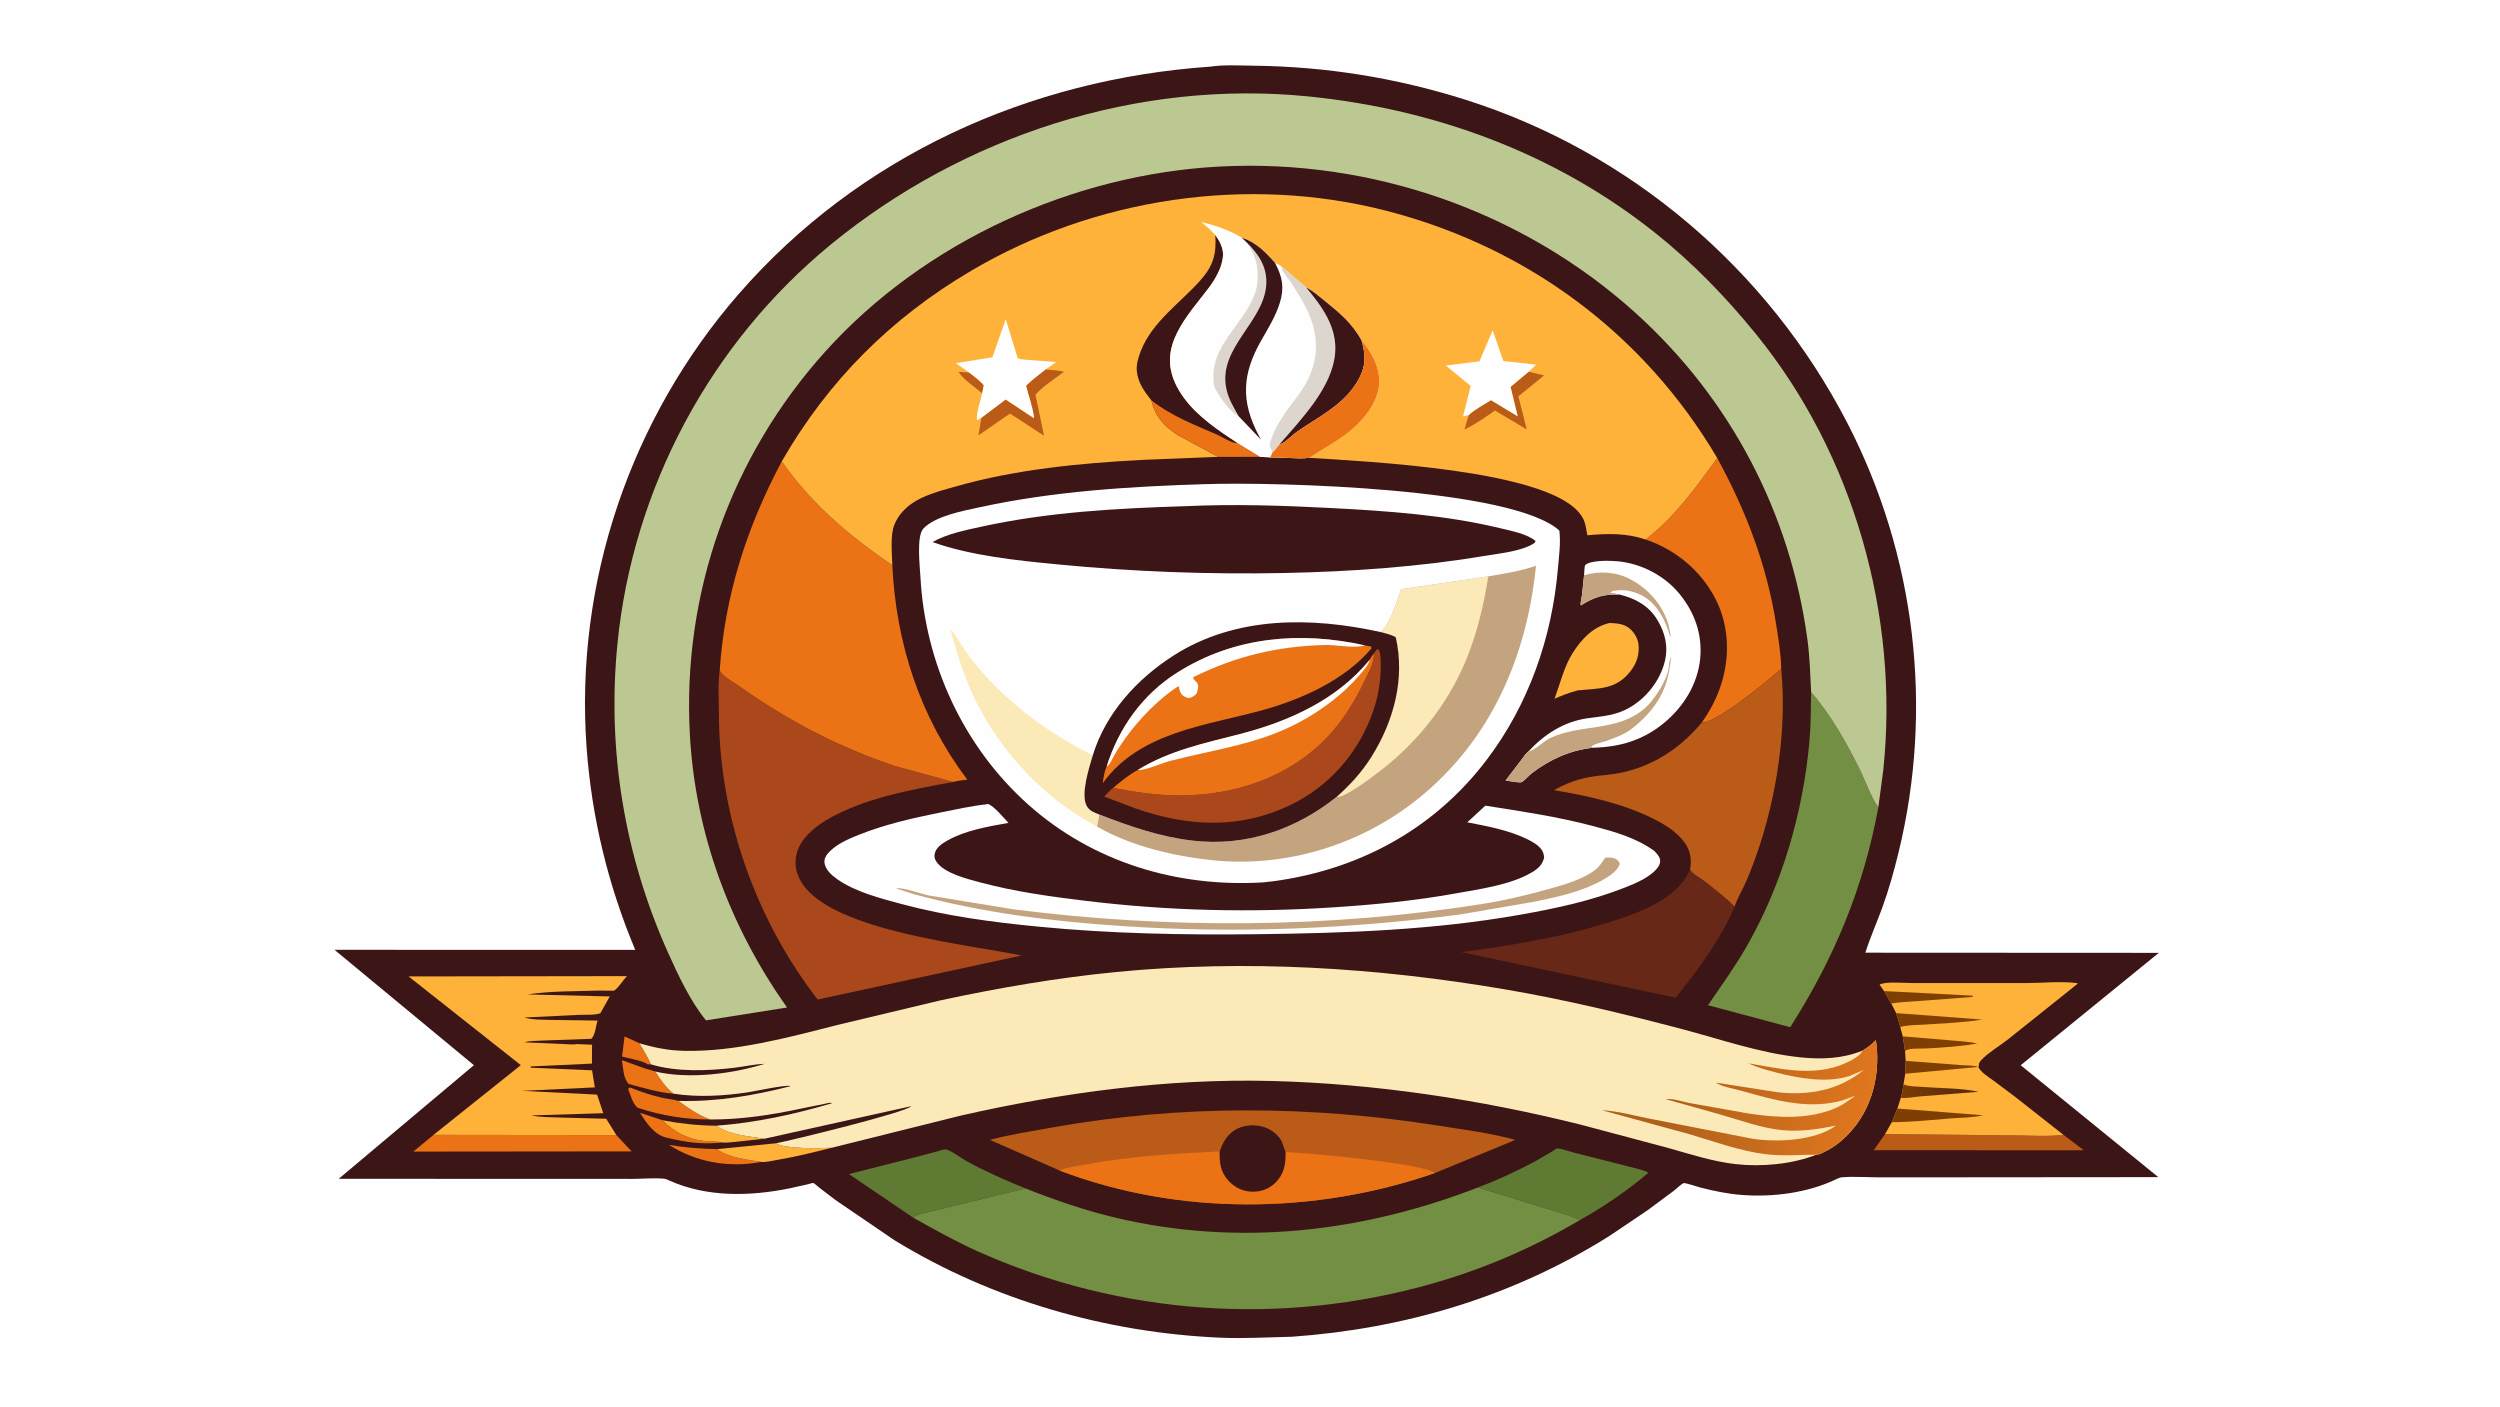 <svg version="1.1" xmlns="http://www.w3.org/2000/svg" style="display: block;" viewBox="0 0 2048 1152" width="1820" height="1024">
<defs>
	<linearGradient id="Gradient1" gradientUnits="userSpaceOnUse" x1="1559.72" y1="891.425" x2="1599.9" y2="899.498">
		<stop class="stop0" offset="0" stop-opacity="1" stop-color="rgb(124,60,2)"/>
		<stop class="stop1" offset="1" stop-opacity="1" stop-color="rgb(94,43,12)"/>
	</linearGradient>
	<linearGradient id="Gradient2" gradientUnits="userSpaceOnUse" x1="1379.14" y1="869.639" x2="1527.11" y2="910.387">
		<stop class="stop0" offset="0" stop-opacity="1" stop-color="rgb(175,97,26)"/>
		<stop class="stop1" offset="1" stop-opacity="1" stop-color="rgb(224,118,30)"/>
	</linearGradient>
</defs>
<path transform="translate(0,0)" fill="rgb(254,254,254)" d="M -0 -0 L 2048 0 L 2048 1152 L -0 1152 L -0 -0 z"/>
<path transform="translate(0,0)" fill="rgb(60,21,22)" d="M 991.716 54.428 C 1002.58 52.769 1015.43 53.546 1026.46 53.666 C 1085.73 54.309 1143.35 63.533 1199.89 81.365 C 1335.19 124.032 1448.22 220.458 1513.22 346.154 C 1569.29 454.596 1584.18 580.236 1555.18 698.629 C 1551.51 713.649 1547.23 728.976 1541.92 743.5 C 1537.41 755.826 1532.06 767.765 1528.1 780.304 L 1768.49 780.432 L 1655.34 872.507 L 1768.07 964.166 L 1585.37 964.325 L 1537.47 964.318 C 1528.09 964.25 1518.31 963.528 1509 964.293 C 1507.46 964.419 1506.13 964.968 1504.76 965.63 C 1481.07 977.074 1452.54 980.738 1426.5 978.736 C 1415.32 977.877 1403.46 975.409 1392.63 972.597 C 1390.87 972.139 1380.34 968.677 1379.33 969.054 C 1377.06 969.897 1373.23 973.797 1371.18 975.364 L 1349.35 991.537 L 1318.02 1012.61 C 1239.27 1062.06 1150.68 1088.41 1058.25 1094.92 C 1038.83 1095.33 1019.66 1096.53 1000.19 1095.71 C 906.571 1091.76 812.526 1064.88 732.497 1015.7 L 684.42 982.914 L 670.542 972.303 C 669.478 971.483 667.319 969.28 666.227 968.971 C 665.654 968.809 662.475 969.851 661.749 970.02 L 646.899 973.341 C 614.551 979.935 578.877 980.805 548.217 966.902 C 546.66 966.196 545.232 965.544 543.5 965.403 C 535.143 964.72 526.245 965.575 517.844 965.615 L 466.528 965.576 L 277.457 965.548 L 388.223 872.455 L 274.035 777.951 L 520.408 778.003 C 498.151 725.11 484.699 669.46 480.531 612.201 C 470.709 477.238 516.45 342.627 605.102 240.761 C 703.595 127.588 843.086 64.669 991.716 54.428 z"/>
<path transform="translate(0,0)" fill="rgb(235,114,21)" d="M 530.382 871.723 C 527.164 868.891 514.14 866.689 509.581 865.382 L 511.644 848.915 L 523.848 854.504 C 526.808 859.915 531.035 866.028 533.133 871.75 L 530.382 871.723 z"/>
<path transform="translate(0,0)" fill="rgb(235,114,21)" d="M 524.345 911.457 L 542.745 917.581 C 552.89 927.796 564.845 933.776 579.075 934.737 C 583.117 935.01 587.551 934.704 591.444 935.76 C 575.414 937.644 561.035 935.524 545.498 931.678 C 535.881 929.298 529.274 919.575 524.345 911.457 z"/>
<path transform="translate(0,0)" fill="rgb(235,114,21)" d="M 623.553 951.718 C 597.108 956.633 570.708 952.139 548.026 937.756 C 561.362 940.023 574.137 940.935 587.638 941.226 C 595.089 947.952 613.905 950.131 623.553 951.718 z"/>
<path transform="translate(0,0)" fill="rgb(235,114,21)" d="M 515.073 887.864 C 510.546 883.437 510.506 874.524 509.483 868.321 L 527.551 874.905 L 536.808 877.664 C 541.068 884.44 545.446 890.64 551.683 895.798 C 539.541 894.958 526.824 890.963 515.073 887.864 z"/>
<path transform="translate(0,0)" fill="rgb(254,178,57)" d="M 542.745 917.581 C 557.574 920.396 571.719 921.9 586.808 922.047 C 597.475 929.699 613.675 930.734 626.261 932.696 L 600.947 935.413 C 597.987 935.604 594.364 936.234 591.444 935.76 C 587.551 934.704 583.117 935.01 579.075 934.737 C 564.845 933.776 552.89 927.796 542.745 917.581 z"/>
<path transform="translate(0,0)" fill="rgb(235,114,21)" d="M 522.652 907.446 C 518.646 905.098 516.238 896.226 514.538 891.925 L 516.163 890.69 C 524.737 894.255 533.168 897.016 542.215 899.103 C 546.653 900.127 551.412 900.408 555.733 901.72 C 563.665 907.526 572.515 913.591 581.797 916.948 C 560.978 916.872 542.392 913.876 522.652 907.446 z"/>
<path transform="translate(0,0)" fill="rgb(254,178,57)" d="M 587.638 941.226 L 635.863 936.426 C 642.148 941.262 672.83 940.588 681.448 940.086 C 666.689 943.796 652.025 947.495 637 949.996 C 633.091 950.647 627.455 952.15 623.553 951.718 C 613.905 950.131 595.089 947.952 587.638 941.226 z"/>
<path transform="translate(0,0)" fill="rgb(186,91,24)" d="M 1690.38 929.525 L 1690.41 929.506 L 1707.04 942.184 L 1534.99 942.081 L 1544.26 928.89 L 1647.62 929.93 C 1661.46 929.93 1676.68 931.142 1690.38 929.525 z"/>
<path transform="translate(0,0)" fill="rgb(235,114,21)" d="M 504.921 929.727 L 517.375 943.065 L 338.58 943.251 L 355.125 929.548 L 504.921 929.727 z"/>
<path transform="translate(0,0)" fill="rgb(254,178,57)" d="M 1318.58 510.208 C 1324.26 510.445 1329.91 510.771 1334.56 514.398 C 1338.53 517.492 1341.6 522.572 1342.22 527.588 C 1343.28 536.015 1340.61 543.571 1335.38 550.132 C 1323.55 564.994 1309.52 563.687 1292.45 565.425 C 1285.81 567.156 1279.74 569.539 1273.45 572.256 C 1278.08 560.01 1281.21 546.142 1288.19 535.051 C 1295.42 523.542 1304.93 513.325 1318.58 510.208 z"/>
<path transform="translate(0,0)" fill="rgb(95,122,51)" d="M 748 997.316 L 695.454 961.665 L 750 947.805 L 767.969 943.033 C 769.597 942.619 772.82 941.332 774.403 941.404 C 778.105 941.573 788.023 948.979 791.76 951.033 C 807.348 959.601 823.651 966.707 840.098 973.438 L 766.727 991.248 C 761.186 992.793 752.508 993.9 748 997.316 z"/>
<path transform="translate(0,0)" fill="rgb(95,122,51)" d="M 1210.65 972.662 C 1227.03 966.48 1242.86 959.105 1258.29 950.825 L 1271.22 943.32 C 1272.06 942.806 1274.56 940.894 1275.4 940.763 C 1278.05 940.353 1286.08 943.318 1289 944.011 L 1334.39 955.508 C 1339.04 956.872 1344.86 957.849 1349.19 959.875 C 1349.71 960.117 1349.87 960.321 1350.24 960.678 C 1333.78 974.782 1312.95 989.008 1294 999.483 C 1287.38 995.651 1278.63 993.69 1271.37 991.269 L 1210.65 972.662 z"/>
<path transform="translate(0,0)" fill="rgb(254,254,254)" d="M 1297.67 471.099 C 1297.78 469.769 1297.93 463.363 1298.67 462.704 C 1303.31 458.566 1319.18 459.088 1325.33 459.673 C 1344.62 461.507 1363.67 471.454 1375.95 486.499 C 1388.35 501.695 1394.72 519.729 1392.78 539.47 C 1390.7 560.588 1378.82 579.452 1362.5 592.66 C 1345.72 606.235 1327.13 611.761 1305.77 612.363 C 1286.83 614.086 1269.3 622.009 1254.39 633.63 C 1252.42 635.167 1248.17 640.022 1246.37 640.621 C 1244.22 641.336 1236.11 639.53 1233.41 639.243 L 1246.28 622.368 C 1247.85 620.365 1249.92 616.941 1252 615.558 C 1264.79 601.555 1281.07 591.079 1300.16 588.311 C 1313.08 586.436 1323.1 586.267 1334.95 579.5 C 1348.7 571.646 1359.83 557.502 1363.72 542.029 C 1366.85 529.596 1364.14 518.255 1357.56 507.48 C 1350.44 495.833 1339.53 490.047 1326.6 486.89 C 1313.46 486.614 1306.22 488.773 1295.02 495.848 C 1294.5 493.557 1295.62 489.847 1295.98 487.433 L 1297.67 471.099 z"/>
<path transform="translate(0,0)" fill="rgb(196,164,127)" d="M 1297.67 471.099 C 1310.6 467.295 1324.31 468.256 1336.23 474.739 C 1351.25 482.91 1362.28 495.91 1367.03 512.372 L 1368.69 521.044 L 1367.98 520.754 C 1364.96 509.787 1359.41 498.264 1350.3 491.053 C 1343.37 485.576 1333.29 482.42 1324.48 483.524 C 1322.37 483.789 1320.45 483.789 1319.09 485.5 C 1321.69 485.538 1324.1 486.256 1326.6 486.89 C 1313.46 486.614 1306.22 488.773 1295.02 495.848 C 1294.5 493.557 1295.62 489.847 1295.98 487.433 L 1297.67 471.099 z"/>
<path transform="translate(0,0)" fill="rgb(196,164,127)" d="M 1252 615.558 C 1257.72 614.326 1264.41 606.982 1270.19 604.321 C 1295.67 592.581 1325.39 599.636 1347.9 579.652 C 1355.26 573.118 1366.67 555.768 1367.11 545.635 C 1367.23 542.842 1367.78 541.049 1368.88 538.523 L 1369.29 537.59 L 1368.02 545.02 C 1365.38 567.467 1354.17 583.108 1336.77 596.84 C 1330.84 601.52 1322.91 604.357 1315.85 606.857 C 1312.66 607.989 1305.48 609.307 1303.52 611.569 L 1305.77 612.363 C 1286.83 614.086 1269.3 622.009 1254.39 633.63 C 1252.42 635.167 1248.17 640.022 1246.37 640.621 C 1244.22 641.336 1236.11 639.53 1233.41 639.243 L 1246.28 622.368 C 1247.85 620.365 1249.92 616.941 1252 615.558 z"/>
<path transform="translate(0,0)" fill="rgb(103,40,24)" d="M 1421.06 742.515 C 1409.61 769.385 1390.93 794.576 1372.71 817.162 L 1197.15 779.836 C 1242.39 773.831 1288.34 766.193 1331.5 750.956 C 1350.96 744.086 1375.13 733.064 1383.99 713.281 L 1384.44 712.224 C 1387 716.308 1393.09 719.137 1396.91 722.126 C 1405.13 728.544 1413.58 735.243 1421.06 742.515 z"/>
<path transform="translate(0,0)" fill="rgb(235,114,21)" d="M 1406.78 375.146 C 1430.21 417.99 1447.16 462.143 1454.88 510.522 C 1456.82 522.707 1458.96 535.43 1459.18 547.789 C 1449.32 556.761 1407.33 591.297 1394.94 591.768 L 1394.02 591.824 C 1400.7 582.424 1405.85 572.78 1409.53 561.842 C 1417.28 538.818 1416.68 512.95 1405.61 491.024 C 1393.85 467.749 1372.72 450.016 1348.06 441.847 C 1372.11 423.408 1389.09 399.27 1406.78 375.146 z"/>
<path transform="translate(0,0)" fill="rgb(254,178,57)" d="M 1543.44 811.752 L 1539.76 806.5 C 1544.09 803.662 1560.46 805.197 1566.66 805.161 L 1660.5 805.166 C 1673.33 805.151 1688.31 803.554 1700.93 805.158 C 1701.53 805.234 1701.74 805.347 1702.24 805.552 L 1645.11 851.197 C 1638.23 856.591 1628.76 862.161 1622.92 868.397 C 1620.99 870.463 1621.06 871.831 1620.82 874.5 C 1623.9 879.11 1628.77 881.985 1633.18 885.199 L 1650.48 898.139 L 1690.38 929.525 C 1676.68 931.142 1661.46 929.93 1647.62 929.93 L 1544.26 928.89 L 1549.75 919.158 L 1554.37 907.965 L 1557.18 899.154 C 1558.23 895.593 1558.73 891.828 1559.36 888.169 L 1560.78 879.45 L 1561.16 868.943 L 1560.61 860.78 L 1558.72 848.841 L 1556.7 841.14 L 1553.34 829.807 L 1549.34 821.944 L 1543.44 811.752 z"/>
<path transform="translate(0,0)" fill="rgb(127,62,2)" d="M 1561.16 868.943 L 1607.12 872.435 C 1610.15 872.676 1617.67 872.471 1620.19 873.922 L 1560.78 879.45 L 1561.16 868.943 z"/>
<path transform="translate(0,0)" fill="url(#Gradient1)" d="M 1557.18 899.154 C 1558.23 895.593 1558.73 891.828 1559.36 888.169 L 1559.89 888.381 C 1564.53 890.084 1570.67 889.923 1575.62 890.31 C 1590.11 891.443 1606.88 891.173 1620.94 894.233 L 1572.93 898.043 C 1568.47 898.354 1561.45 899.905 1557.18 899.154 z"/>
<path transform="translate(0,0)" fill="rgb(127,62,2)" d="M 1558.72 848.841 L 1599.32 852.244 C 1606.12 852.932 1613.1 853.156 1619.78 854.637 C 1606.29 857.205 1591.71 857.96 1578 858.762 C 1573.79 859.008 1563.78 858.203 1560.61 860.78 L 1558.72 848.841 z"/>
<path transform="translate(0,0)" fill="rgb(127,62,2)" d="M 1553.34 829.807 L 1624 835.088 C 1608.49 837.632 1592.48 838.071 1576.81 839.182 C 1570.37 839.638 1562.89 839.423 1556.7 841.14 L 1553.34 829.807 z"/>
<path transform="translate(0,0)" fill="rgb(127,62,2)" d="M 1543.44 811.752 L 1616.11 815.5 L 1615.89 816.548 L 1572.61 819.85 C 1564.98 820.498 1556.85 820.559 1549.34 821.944 L 1543.44 811.752 z"/>
<path transform="translate(0,0)" fill="rgb(127,62,2)" d="M 1549.75 919.158 L 1554.37 907.965 L 1624.49 913.493 C 1615.77 915.549 1606.74 915.359 1597.84 916.082 C 1581.92 917.376 1565.73 919.106 1549.75 919.158 z"/>
<path transform="translate(0,0)" fill="rgb(254,178,57)" d="M 355.125 929.548 L 426.657 872.421 L 334.713 799.754 L 513.584 799.493 C 510.447 802.692 506.735 808.971 503.291 811.264 C 502.65 811.691 492.756 811.278 491.056 811.334 C 471.73 811.967 451.273 811.591 432.141 814.496 L 499.533 816.151 L 491.79 829.946 C 486.982 831.639 478.67 831.008 473.393 831.261 L 429.473 833.42 C 436.216 835.38 443.676 835.123 450.657 835.358 L 489.509 835.9 C 488.112 840.174 487.64 848.127 484.352 850.863 L 444.281 852.279 C 439.717 852.597 433.861 852.419 429.5 853.732 L 461.005 855.076 C 464.513 855.142 469.409 855.853 472.789 855.159 L 485.014 855.687 L 484.921 871.168 L 434.5 873.51 L 435 874.547 L 485.022 876.659 L 487.286 890.644 L 427.538 893.488 L 489.125 896.566 L 494.216 911.799 L 435.224 913.596 C 443.254 915.265 451.774 915.097 459.956 915.377 L 496.617 916.341 L 504.921 929.727 L 355.125 929.548 z"/>
<path transform="translate(0,0)" fill="rgb(186,91,24)" d="M 1394.02 591.824 L 1394.94 591.768 C 1407.33 591.297 1449.32 556.761 1459.18 547.789 C 1464 597.6 1455.34 653.695 1438.7 700.743 C 1435.72 709.168 1432.54 717.494 1428.78 725.606 C 1426.34 730.883 1422.63 736.97 1421.06 742.515 C 1413.58 735.243 1405.13 728.544 1396.91 722.126 C 1393.09 719.137 1387 716.308 1384.44 712.224 L 1384.7 710.897 C 1385.89 703.382 1384.55 696.395 1380.1 690.192 C 1374.03 681.721 1364.76 675.842 1355.62 671.174 C 1330.21 658.2 1300.91 651.802 1272.96 647.187 C 1287.63 638.938 1298.83 636.246 1315.44 634.723 C 1347.12 631.818 1373.81 616.118 1394.02 591.824 z"/>
<path transform="translate(0,0)" fill="rgb(114,143,67)" d="M 1483.68 566.846 C 1499.81 585.308 1513.48 609.674 1524.18 631.641 C 1528.78 641.095 1532.71 652.957 1538.72 661.327 C 1526.55 727.383 1502.59 784.776 1466.55 841.344 L 1399.18 823.354 C 1409.77 807.673 1420.81 792.617 1430.28 776.186 C 1459.8 724.958 1477.06 665.812 1482.3 607.009 C 1483.49 593.713 1483.4 580.189 1483.68 566.846 z"/>
<path transform="translate(0,0)" fill="rgb(170,72,27)" d="M 589.574 549.267 C 591.91 553.917 601.234 558.882 605.743 562.079 C 645.149 590.024 687.609 612.255 733.477 627.491 L 780.876 640.422 C 746.76 646.713 706.727 653.817 676.717 671.816 C 666.601 677.883 655.246 687.626 652.482 699.654 C 650.488 708.329 652.414 716.477 657.252 723.772 C 682.933 762.501 792.486 773.474 836.816 782.606 L 669.893 818.66 L 666.67 814.537 C 617.147 748.58 589.073 666.242 588.913 583.713 C 588.892 572.523 587.982 560.329 589.574 549.267 z"/>
<path transform="translate(0,0)" fill="rgb(186,91,24)" d="M 867.927 958.72 L 810.841 933.621 C 827.607 929.259 844.898 926.551 861.948 923.5 C 967.477 904.618 1074.08 905.429 1179.82 922.214 C 1200.05 925.426 1221.65 928.148 1241.37 933.666 L 1175.47 960.803 C 1077.38 994.908 965.311 995.894 867.927 958.72 z"/>
<path transform="translate(0,0)" fill="rgb(235,114,21)" d="M 999.126 943.054 C 1001.93 935.07 1005.83 928.142 1013.81 924.331 C 1020.57 921.105 1029.18 920.841 1036.25 923.371 C 1041.78 925.349 1047.69 929.83 1050.19 935.259 L 1053.14 943.614 C 1070.67 944.322 1165.01 952.576 1175.47 960.803 C 1077.38 994.908 965.311 995.894 867.927 958.72 C 874.444 955.908 883.003 955.014 890 953.706 C 925.916 946.991 962.688 944.922 999.126 943.054 z"/>
<path transform="translate(0,0)" fill="rgb(60,21,22)" d="M 999.126 943.054 C 1001.93 935.07 1005.83 928.142 1013.81 924.331 C 1020.57 921.105 1029.18 920.841 1036.25 923.371 C 1041.78 925.349 1047.69 929.83 1050.19 935.259 L 1053.14 943.614 L 1053.16 945.311 C 1053.23 954.207 1051.49 962.128 1044.93 968.625 C 1039.58 973.919 1032.89 976.31 1025.43 976.082 C 1018.07 975.856 1011.59 972.663 1006.56 967.306 C 999.844 960.139 998.923 952.447 999.126 943.054 z"/>
<path transform="translate(0,0)" fill="rgb(254,254,254)" d="M 809.436 658.5 C 814.452 660.174 822.177 669.963 826.176 673.975 C 809.531 676.906 790.825 680.072 775.984 688.487 C 771.919 690.792 767.092 693.923 765.856 698.705 C 765.173 701.344 765.446 703.171 766.942 705.5 C 773.265 715.346 792.73 719.972 803.498 722.844 C 831.653 730.355 860.248 734.284 889.12 737.792 C 957.055 746.047 1024.29 747.61 1092.54 743.144 C 1126.07 740.95 1159.71 737.716 1192.79 731.697 C 1212.39 728.132 1237.38 724.847 1254.81 714.544 C 1260.02 711.468 1263.41 708.451 1264.95 702.5 C 1264.76 700.06 1264.28 697.986 1262.88 695.941 C 1260.28 692.165 1255.49 689.477 1251.48 687.489 C 1236.36 679.996 1218.41 676.657 1201.97 673.5 L 1216.79 659.855 C 1246.61 664.505 1276.18 668.918 1305.4 676.652 C 1322.77 681.249 1340.72 686.315 1355.37 697.079 C 1356.95 698.803 1359.29 701.278 1359.83 703.58 C 1360.34 705.82 1359.69 708.155 1358.38 710.012 C 1352.51 718.345 1340.03 723.434 1330.76 727.081 C 1303.19 737.919 1274.58 744.016 1245.5 749.174 C 1174.34 761.799 1102.48 764.284 1030.41 765.151 C 970.267 765.874 910.21 764.787 850.313 758.937 C 812.623 755.255 775.595 750.344 738.915 740.535 C 721.755 735.947 700.326 730.436 685.651 719.958 C 681.244 716.812 676.241 712.352 675.402 706.719 C 675.043 704.31 676.037 701.768 677.517 699.846 C 683.609 691.934 695.007 687.105 704.093 683.51 C 725.079 675.205 747.426 670.083 769.5 665.634 C 782.705 662.972 796.05 660.057 809.436 658.5 z"/>
<path transform="translate(0,0)" fill="rgb(196,164,127)" d="M 1314.99 702.5 C 1317.18 702.074 1321.14 702.273 1323.14 703.268 C 1325.26 704.324 1326.16 705.305 1326.99 707.5 C 1325.19 713.176 1318.49 717.593 1313.54 720.415 C 1296.38 730.186 1277.14 734.308 1258.03 738.353 L 1196.01 749.03 C 1104.22 760.907 1012.94 764.66 920.5 758.579 C 862.541 754.765 804.902 747.729 748.759 732.405 L 734.154 727.66 C 737.659 726.129 755.758 732.364 760.5 733.358 L 829.876 744.72 C 956.664 761.01 1088.89 760.416 1215.19 740.236 C 1233.22 737.356 1250.79 733.127 1268.38 728.241 C 1281.08 724.712 1296.36 720.464 1306.98 712.343 C 1310.32 709.784 1312.55 705.884 1314.99 702.5 z"/>
<path transform="translate(0,0)" fill="rgb(235,114,21)" d="M 589.574 549.267 C 593.596 488.069 611.724 431.741 640.443 377.79 C 663.903 411.914 696.856 439.925 730.986 462.817 C 734.069 526.855 753.542 587.075 792.433 638.55 C 788.737 639.113 784.422 639.343 780.876 640.422 L 733.477 627.491 C 687.609 612.255 645.149 590.024 605.743 562.079 C 601.234 558.882 591.91 553.917 589.574 549.267 z"/>
<path transform="translate(0,0)" fill="rgb(114,143,67)" d="M 840.098 973.438 C 864.4 983.041 888.969 991.532 914.439 997.529 C 1014.41 1021.07 1115.52 1009.53 1210.65 972.662 L 1271.37 991.269 C 1278.63 993.69 1287.38 995.651 1294 999.483 C 1256.18 1021.8 1215.54 1039.37 1173.29 1051.39 C 1049.96 1086.47 918.163 1077.38 801.034 1025.01 C 782.912 1016.91 765.335 1006.96 748 997.316 C 752.508 993.9 761.186 992.793 766.727 991.248 L 840.098 973.438 z"/>
<path transform="translate(0,0)" fill="rgb(251,233,183)" d="M 523.848 854.504 C 536.236 858.165 547.62 860.443 560.593 860.715 C 602.215 861.587 645.891 849.735 685.952 839.524 L 770.773 819.277 C 818.119 809.109 866.222 800.828 914.432 796.122 C 1020.64 785.753 1127.57 792.424 1232.58 810.29 C 1281.2 818.563 1329.14 830.081 1376.83 842.597 C 1409.09 851.065 1441.86 862.662 1475.12 866.054 C 1492.38 867.812 1509.58 867.157 1525.76 860.503 C 1529.99 857.983 1533.33 855.498 1536.71 851.905 C 1540.34 875.592 1535.39 901.374 1520.95 920.867 C 1514.34 929.786 1505.5 938.097 1495.47 943.002 C 1493.51 943.96 1490.72 945.608 1488.54 945.794 L 1487.98 945.781 C 1468.24 953.653 1442.87 955.895 1421.84 953.512 C 1402.77 951.349 1384 945.122 1365.55 939.991 L 1294.49 921.067 C 1212.19 900.571 1126.5 887.553 1041.65 885.393 C 956.413 883.222 870.153 894.903 787.172 913.739 L 681.448 940.086 C 672.83 940.588 642.148 941.262 635.863 936.426 C 648.528 933.983 742.785 911.035 746.5 906.038 L 626.261 932.696 C 613.675 930.734 597.475 929.699 586.808 922.047 C 619.339 919.556 650.477 912.823 681.735 903.572 C 679.711 902.814 677.309 903.764 675.188 904.179 L 656.376 907.996 C 631.616 913.288 607.178 917.018 581.797 916.948 C 572.515 913.591 563.665 907.526 555.733 901.72 C 587.479 902.538 617.264 897.409 647.868 889.588 C 643.73 888.179 618.22 893.891 612.186 894.762 C 592.045 897.668 571.879 898.912 551.683 895.798 C 545.446 890.64 541.068 884.44 536.808 877.664 C 564.303 884.063 599.529 879.696 626.329 871.379 C 618.261 871.572 610.193 873.528 602.172 874.494 C 580.175 877.146 554.641 878.251 533.133 871.75 C 531.035 866.028 526.808 859.915 523.848 854.504 z"/>
<path transform="translate(0,0)" fill="url(#Gradient2)" d="M 1525.76 860.503 C 1529.99 857.983 1533.33 855.498 1536.71 851.905 C 1540.34 875.592 1535.39 901.374 1520.95 920.867 C 1514.34 929.786 1505.5 938.097 1495.47 943.002 C 1493.51 943.96 1490.72 945.608 1488.54 945.794 L 1487.98 945.781 C 1473.84 945.823 1459.99 947.1 1445.85 945.307 C 1425.33 942.707 1404.34 935.039 1384.52 929.134 L 1312.22 909.348 C 1324.84 909.959 1337.67 913.563 1350.06 916.024 L 1435.17 932.624 C 1455.52 935.861 1486.75 934.541 1504.19 921.885 C 1489.85 924.845 1475.69 927.018 1461 925.77 C 1443.62 924.293 1425.21 917.408 1408.48 912.644 L 1364.68 900.312 C 1369.52 899.323 1379.08 902.532 1384.25 903.497 L 1432.74 912.088 C 1456.33 915.67 1482.62 917.182 1504.93 907.061 C 1510.34 904.609 1515.13 900.916 1519.88 897.406 C 1515.19 899.182 1510.37 901.208 1505.47 902.31 C 1478.35 908.397 1452.62 900.734 1426.57 893.435 C 1420 891.593 1411.22 890.344 1405.45 886.702 L 1456.27 894.641 C 1482.29 897.451 1506.33 893.034 1526.87 876.324 L 1515.57 881.139 C 1497.09 887.438 1473.48 883.237 1455.09 878.466 C 1447.39 876.467 1439.65 874.449 1432.47 870.952 C 1458.12 875.384 1485.85 882.07 1510.96 871.151 C 1515.37 869.235 1523.95 865.172 1525.76 860.503 z"/>
<path transform="translate(0,0)" fill="rgb(188,200,146)" d="M 1483.68 566.846 C 1482.95 552.56 1482.59 538.2 1480.67 524.009 C 1466.66 420.056 1417.59 326.367 1339.64 256.052 C 1247.3 172.757 1123.31 129.83 999.367 136.274 C 878.954 142.535 757.137 197.851 676.121 287.795 C 598.73 373.714 558.861 485.796 565.11 601.272 C 569.515 682.674 597.88 758.883 644.728 825.203 L 578.346 835.742 C 565.616 820.24 555.481 798.582 547.284 780.309 C 511.505 700.551 497.192 614.212 505.821 527.152 C 518.442 399.814 581.985 280.869 680.982 199.849 C 789.396 111.121 932.114 64.699 1072.26 78.895 C 1175.66 89.369 1274 125.451 1355.76 190.502 C 1386.55 215 1413.77 243.097 1438.55 273.599 C 1518.67 372.195 1555.99 504.691 1542.8 630.561 L 1538.72 661.327 C 1532.71 652.957 1528.78 641.095 1524.18 631.641 C 1513.48 609.674 1499.81 585.308 1483.68 566.846 z"/>
<path transform="translate(0,0)" fill="rgb(254,178,57)" d="M 640.443 377.79 C 678.567 311.627 729.787 260.421 795.689 221.598 C 897.075 161.87 1022.27 143.114 1136.39 172.711 C 1251.01 202.437 1346.75 273.252 1406.78 375.146 C 1389.09 399.27 1372.11 423.408 1348.06 441.847 C 1332.42 436.43 1316.57 436.887 1300.36 438.355 C 1298.75 430.243 1298.88 425.896 1293.1 419.244 C 1263.11 384.736 1121.72 378.085 1072.73 374.912 C 1062.74 376.023 1050.76 374.334 1040.54 374.548 L 1032.23 374.078 L 998.033 374.118 L 935.685 376.601 C 884.448 379.291 831.92 384.385 782.48 398.499 C 767.18 402.866 750.09 406.922 739.127 419.268 C 736.475 422.255 734.557 425.342 732.981 429 L 732.684 429.68 C 729.142 438.006 730.76 453.616 730.986 462.817 C 696.856 439.925 663.903 411.914 640.443 377.79 z"/>
<path transform="translate(0,0)" fill="rgb(186,91,24)" d="M 804.58 322.039 C 798.742 317.065 789.124 310.781 785.201 304.5 L 793.945 305.012 C 798.022 308.281 802.601 311.46 805.937 315.5 L 804.58 322.039 z"/>
<path transform="translate(0,0)" fill="rgb(186,91,24)" d="M 1252.28 304.328 L 1264.9 307.402 L 1243.84 324.582 L 1250.7 351.658 L 1224.63 336.111 C 1216.53 341.939 1208.63 347.357 1199.65 351.765 L 1203.21 339.874 C 1208.16 335.108 1215.58 331.37 1221.43 327.658 L 1243.25 340.843 L 1237.43 316.793 L 1252.28 304.328 z"/>
<path transform="translate(0,0)" fill="rgb(186,91,24)" d="M 856.364 302.607 C 861.216 303.09 866.884 303.075 871.542 304.424 C 864.375 310.063 853.926 316.338 848.263 323.366 L 855.291 356.851 L 827.394 338.648 L 801.502 356.52 L 804.003 342.046 L 823.836 327.103 L 847.058 342.447 C 846.29 333.863 842.576 324.383 840.538 315.867 C 845.224 311.024 851.109 306.851 856.364 302.607 z"/>
<path transform="translate(0,0)" fill="rgb(254,254,254)" d="M 1203.21 339.874 L 1198.5 341.012 L 1204.78 316.023 L 1184.44 299.351 L 1211.98 295.818 L 1222.79 270.475 L 1231.58 295.636 L 1258.41 298.588 L 1252.28 304.328 L 1237.43 316.793 L 1243.25 340.843 L 1221.43 327.658 C 1215.58 331.37 1208.16 335.108 1203.21 339.874 z"/>
<path transform="translate(0,0)" fill="rgb(254,254,254)" d="M 793.945 305.012 L 782.939 297.361 L 812.968 292.557 L 823.895 261.3 L 833.713 293.242 C 835.92 294.468 839.7 294.404 842.203 294.688 L 865.252 296.455 L 856.364 302.607 C 851.109 306.851 845.224 311.024 840.538 315.867 C 842.576 324.383 846.29 333.863 847.058 342.447 L 823.836 327.103 L 804.003 342.046 L 800.5 344.002 C 799.125 339.78 803.51 326.868 804.58 322.039 L 805.937 315.5 C 802.601 311.46 798.022 308.281 793.945 305.012 z"/>
<path transform="translate(0,0)" fill="rgb(60,21,22)" d="M 995.565 192.406 C 999.568 197.953 1002.8 204.026 1001.73 211.125 C 999.819 223.855 991.993 233.652 984.227 243.404 C 963.338 269.637 946.353 293.365 969.74 325.575 C 980.99 341.07 998.254 352.586 1014.02 362.952 L 1032.23 374.078 L 998.033 374.118 L 965.019 356.393 C 954.02 349.32 946.101 340.957 943.245 327.84 C 937.254 320.412 931.771 312.735 931.215 302.873 C 930.923 297.697 932.751 292.012 934.617 287.246 C 944.006 263.263 966.984 248.035 983.471 229.374 C 993.993 217.467 996.567 207.978 995.565 192.406 z"/>
<path transform="translate(0,0)" fill="rgb(235,114,21)" d="M 943.245 327.84 C 960.471 341.127 977.713 347.406 997.379 356.076 C 1002.11 358.163 1008.89 363.023 1014.02 362.952 L 1032.23 374.078 L 998.033 374.118 L 965.019 356.393 C 954.02 349.32 946.101 340.957 943.245 327.84 z"/>
<path transform="translate(0,0)" fill="rgb(254,254,254)" d="M 995.565 192.406 C 991.971 188.366 988.326 185.022 984.022 181.749 C 995.737 184.453 1006.98 188.305 1017.3 194.616 C 1028.56 198.04 1037.01 206.641 1044.52 215.293 C 1046.63 216.112 1048.27 216.763 1049.95 218.296 L 1069.93 235.261 C 1075.77 238.343 1080.87 242.867 1086 246.997 C 1098.08 256.726 1107.72 265.005 1115.39 278.807 C 1123.72 288.213 1130.63 301.284 1129.82 314.135 C 1128.87 329.28 1118.14 342.555 1106.98 352.114 C 1096.72 360.9 1083.92 367.327 1072.73 374.912 C 1062.74 376.023 1050.76 374.334 1040.54 374.548 L 1032.23 374.078 L 1014.02 362.952 C 998.254 352.586 980.99 341.07 969.74 325.575 C 946.353 293.365 963.338 269.637 984.227 243.404 C 991.993 233.652 999.819 223.855 1001.73 211.125 C 1002.8 204.026 999.568 197.953 995.565 192.406 z"/>
<path transform="translate(0,0)" fill="rgb(220,214,206)" d="M 1022.18 199.387 C 1030.94 208.207 1037.34 217.711 1037.38 230.551 C 1037.47 263.026 996.445 284.45 1004.86 319.464 C 1006.82 327.598 1010.67 333.611 1014.66 340.788 C 1007.81 337.812 999.556 325.472 995.953 319.106 C 993.984 315.629 993.945 311.848 993.964 307.955 C 994.108 279.54 1022.15 262.761 1029.12 236.743 C 1031.6 227.485 1030.45 213.899 1025.49 205.643 L 1022.18 199.387 z"/>
<path transform="translate(0,0)" fill="rgb(220,214,206)" d="M 1049.95 218.296 L 1069.93 235.261 C 1082.91 250.806 1095.63 267.883 1093.72 289.409 C 1091.23 317.508 1065.97 343.17 1048.3 363.722 C 1047.22 364.977 1043.73 369.849 1042.47 370.374 C 1041.45 368.45 1040.74 366.56 1040.05 364.5 C 1043.12 350.606 1053.52 336.611 1062.14 325.475 C 1078.06 304.913 1082.79 282.968 1072.76 258.275 C 1068.87 248.707 1062.89 239.565 1057.33 230.882 C 1054.96 227.183 1050.38 223.287 1049.98 218.894 L 1049.95 218.296 z"/>
<path transform="translate(0,0)" fill="rgb(60,21,22)" d="M 1069.93 235.261 C 1075.77 238.343 1080.87 242.867 1086 246.997 C 1098.08 256.726 1107.72 265.005 1115.39 278.807 C 1118.78 290.811 1119.19 299.413 1112.92 310.723 C 1101.39 331.535 1080.59 340.859 1062.12 353.821 C 1058.92 356.065 1052.06 363.048 1048.83 363.694 L 1048.3 363.722 C 1065.97 343.17 1091.23 317.508 1093.72 289.409 C 1095.63 267.883 1082.91 250.806 1069.93 235.261 z"/>
<path transform="translate(0,0)" fill="rgb(60,21,22)" d="M 1017.3 194.616 C 1028.56 198.04 1037.01 206.641 1044.52 215.293 C 1050.48 226.652 1052.32 235.285 1048.45 247.842 C 1045.08 258.803 1038.85 268.861 1033.2 278.759 C 1017.61 306.071 1016.32 328.372 1031.03 356.373 L 1033.06 360.103 L 1014.66 340.788 C 1010.67 333.611 1006.82 327.598 1004.86 319.464 C 996.445 284.45 1037.47 263.026 1037.38 230.551 C 1037.34 217.711 1030.94 208.207 1022.18 199.387 L 1017.3 194.616 z"/>
<path transform="translate(0,0)" fill="rgb(235,114,21)" d="M 1115.39 278.807 C 1123.72 288.213 1130.63 301.284 1129.82 314.135 C 1128.87 329.28 1118.14 342.555 1106.98 352.114 C 1096.72 360.9 1083.92 367.327 1072.73 374.912 C 1062.74 376.023 1050.76 374.334 1040.54 374.548 L 1042.47 370.374 C 1043.73 369.849 1047.22 364.977 1048.3 363.722 L 1048.83 363.694 C 1052.06 363.048 1058.92 356.065 1062.12 353.821 C 1080.59 340.859 1101.39 331.535 1112.92 310.723 C 1119.19 299.413 1118.78 290.811 1115.39 278.807 z"/>
<path transform="translate(0,0)" fill="rgb(254,254,254)" d="M 987.718 396.452 C 1044.89 394.627 1238.9 399.5 1277.41 434.485 C 1278.68 444.187 1277.1 455.679 1276.26 465.5 C 1271.39 522.294 1252.31 577.087 1217.67 622.611 C 1174.56 679.264 1113.26 712.249 1043.23 721.766 L 1034.64 722.704 C 964.312 726.933 895.237 706.239 842.219 658.877 C 789.158 611.475 757.8 543.209 754.008 472.385 C 753.545 463.733 750.627 439.045 756.421 432.871 C 766.073 422.585 789.129 418.302 802.512 415.397 C 863.48 402.165 925.538 398.384 987.718 396.452 z"/>
<path transform="translate(0,0)" fill="rgb(251,233,183)" d="M 898.781 677.019 L 895.571 675.297 C 851.629 651.273 814.877 610.292 794.87 564.49 C 787.782 548.265 783.306 532.007 778.355 515.101 C 781.162 517.404 783.926 522.521 785.967 525.633 C 790.213 532.104 794.46 538.352 799.384 544.341 C 825.221 575.769 858.902 600.542 895.212 618.631 C 892.305 628.57 885.123 650.34 890.164 659.939 C 892.359 664.12 896.484 665.522 900.615 667.137 L 898.781 677.019 z"/>
<path transform="translate(0,0)" fill="rgb(60,21,22)" d="M 971.695 414.5 C 1011.08 412.653 1050.94 413.99 1090.3 416.033 C 1136.53 418.432 1184.21 421.742 1229.31 432.644 C 1237.83 434.705 1251.14 437.263 1257.86 443 L 1257.5 444.294 C 1248.18 451.234 1229.06 453.119 1217.8 455.014 C 1162.91 464.246 1107.36 468.131 1051.74 469.274 C 990.063 470.504 928.363 468.211 866.967 462.263 C 833.272 458.999 795.972 455.275 763.931 443.936 C 775.469 437.257 790.897 434.189 803.803 431.349 C 858.89 419.223 915.484 416.275 971.695 414.5 z"/>
<path transform="translate(0,0)" fill="rgb(196,164,127)" d="M 1219.23 472.026 C 1232.11 469.717 1245.91 467.683 1258.29 463.334 C 1250.78 537.579 1221.69 605.28 1162.9 653.213 C 1115.65 691.725 1053.93 710.821 993.167 704.552 C 961.855 701.322 926.206 692.951 898.781 677.019 L 900.615 667.137 C 925.909 676.923 950.291 685.438 977.354 688.533 C 1020.69 693.489 1061.27 679.486 1094.88 652.735 C 1105.82 643.054 1115.7 632.255 1123.46 619.85 C 1141.68 590.756 1151.23 555.894 1143.37 521.856 C 1139.6 519.772 1135.36 518.817 1131.23 517.696 L 1131.55 517.37 L 1132.07 516.811 C 1139.3 509.266 1144.3 492.426 1147.87 482.536 L 1219.23 472.026 z"/>
<path transform="translate(0,0)" fill="rgb(251,233,183)" d="M 1131.23 517.696 L 1131.55 517.37 L 1132.07 516.811 C 1139.3 509.266 1144.3 492.426 1147.87 482.536 L 1219.23 472.026 C 1215.45 495.381 1210.34 517.742 1201.35 539.687 C 1185.47 578.448 1158.54 611.39 1124.69 635.85 C 1118.83 640.086 1101.37 653.38 1094.88 652.735 C 1105.82 643.054 1115.7 632.255 1123.46 619.85 C 1141.68 590.756 1151.23 555.894 1143.37 521.856 C 1139.6 519.772 1135.36 518.817 1131.23 517.696 z"/>
<path transform="translate(0,0)" fill="rgb(60,21,22)" d="M 895.212 618.631 C 905.847 583.947 931.508 555.915 961.6 536.737 C 1012.46 504.322 1074.42 505.113 1131.23 517.696 C 1135.36 518.817 1139.6 519.772 1143.37 521.856 C 1151.23 555.894 1141.68 590.756 1123.46 619.85 C 1115.7 632.255 1105.82 643.054 1094.88 652.735 C 1061.27 679.486 1020.69 693.489 977.354 688.533 C 950.291 685.438 925.909 676.923 900.615 667.137 C 896.484 665.522 892.359 664.12 890.164 659.939 C 885.123 650.34 892.305 628.57 895.212 618.631 z"/>
<path transform="translate(0,0)" fill="rgb(170,72,27)" d="M 1125.52 535.068 L 1127.97 531.78 L 1129.5 532.004 C 1131.24 535.566 1131.03 539.89 1131.08 543.783 C 1131.25 557.133 1129.29 569.553 1124.96 582.196 C 1113.49 615.664 1089.64 643.512 1057.68 659.04 C 1015.71 679.437 973.313 677.139 930.136 662.111 L 904.543 652.422 C 906.649 650.385 909.482 646.77 911.905 645.334 C 930.44 648.878 948.798 651.611 967.727 651.484 C 1011.49 651.192 1054.84 636.958 1085.9 605.212 C 1099.99 590.811 1109.78 574.637 1118.39 556.55 C 1121.79 549.414 1125.61 543.292 1125.52 535.068 z"/>
<path transform="translate(0,0)" fill="rgb(235,114,21)" d="M 1125.52 535.068 C 1125.61 543.292 1121.79 549.414 1118.39 556.55 C 1109.78 574.637 1099.99 590.811 1085.9 605.212 C 1054.84 636.958 1011.49 651.192 967.727 651.484 C 948.798 651.611 930.44 648.878 911.905 645.334 C 918.086 640.009 924.804 634.481 932.032 630.656 C 957.765 614.705 987.036 608.607 1015.91 601.153 C 1056.19 590.753 1095.45 573.022 1122.22 540.143 C 1122.34 539.047 1124.8 536.135 1125.52 535.068 z"/>
<path transform="translate(0,0)" fill="rgb(254,254,254)" d="M 932.032 630.656 C 957.765 614.705 987.036 608.607 1015.91 601.153 C 1056.19 590.753 1095.45 573.022 1122.22 540.143 C 1120.69 545.269 1117.18 548.872 1113.78 552.831 C 1100.32 568.514 1082.82 581.613 1064.67 591.395 C 1030.89 609.595 994.845 613.804 958.28 623.282 C 951.072 625.15 938.982 631.013 932.032 630.656 z"/>
<path transform="translate(0,0)" fill="rgb(235,114,21)" d="M 906.548 627.864 C 916.548 595.969 936.052 568.687 964.603 550.701 C 1011.22 521.334 1065.13 516.747 1118.24 528.589 L 1123.22 529.5 L 1123.5 530.989 C 1101.65 557.034 1065.93 572.928 1033.72 581.768 C 987.764 594.381 933.817 599.419 903.402 641.387 C 903.776 637.331 904.787 631.541 906.548 627.864 z"/>
<path transform="translate(0,0)" fill="rgb(254,254,254)" d="M 906.548 627.864 C 916.548 595.969 936.052 568.687 964.603 550.701 C 1011.22 521.334 1065.13 516.747 1118.24 528.589 L 1117.47 528.783 C 1107.74 531.074 1095.17 527.959 1085 528.246 C 1046.06 529.344 1012.48 537.344 977.5 554.612 C 977.5 557.116 979.732 557.553 980.802 559.5 C 982.322 562.265 981.101 565.414 980.252 568.131 C 977.728 570.392 976.94 571.056 973.5 571.779 C 970.585 570.654 968.507 570.111 967.026 567 C 966.28 565.433 965.909 563.515 965.5 561.832 C 949.672 571.983 933.702 588.387 922.658 603.579 C 919.117 608.451 915.739 613.418 912.768 618.66 C 911.144 621.522 909.359 626.229 906.548 627.864 z"/>
</svg>